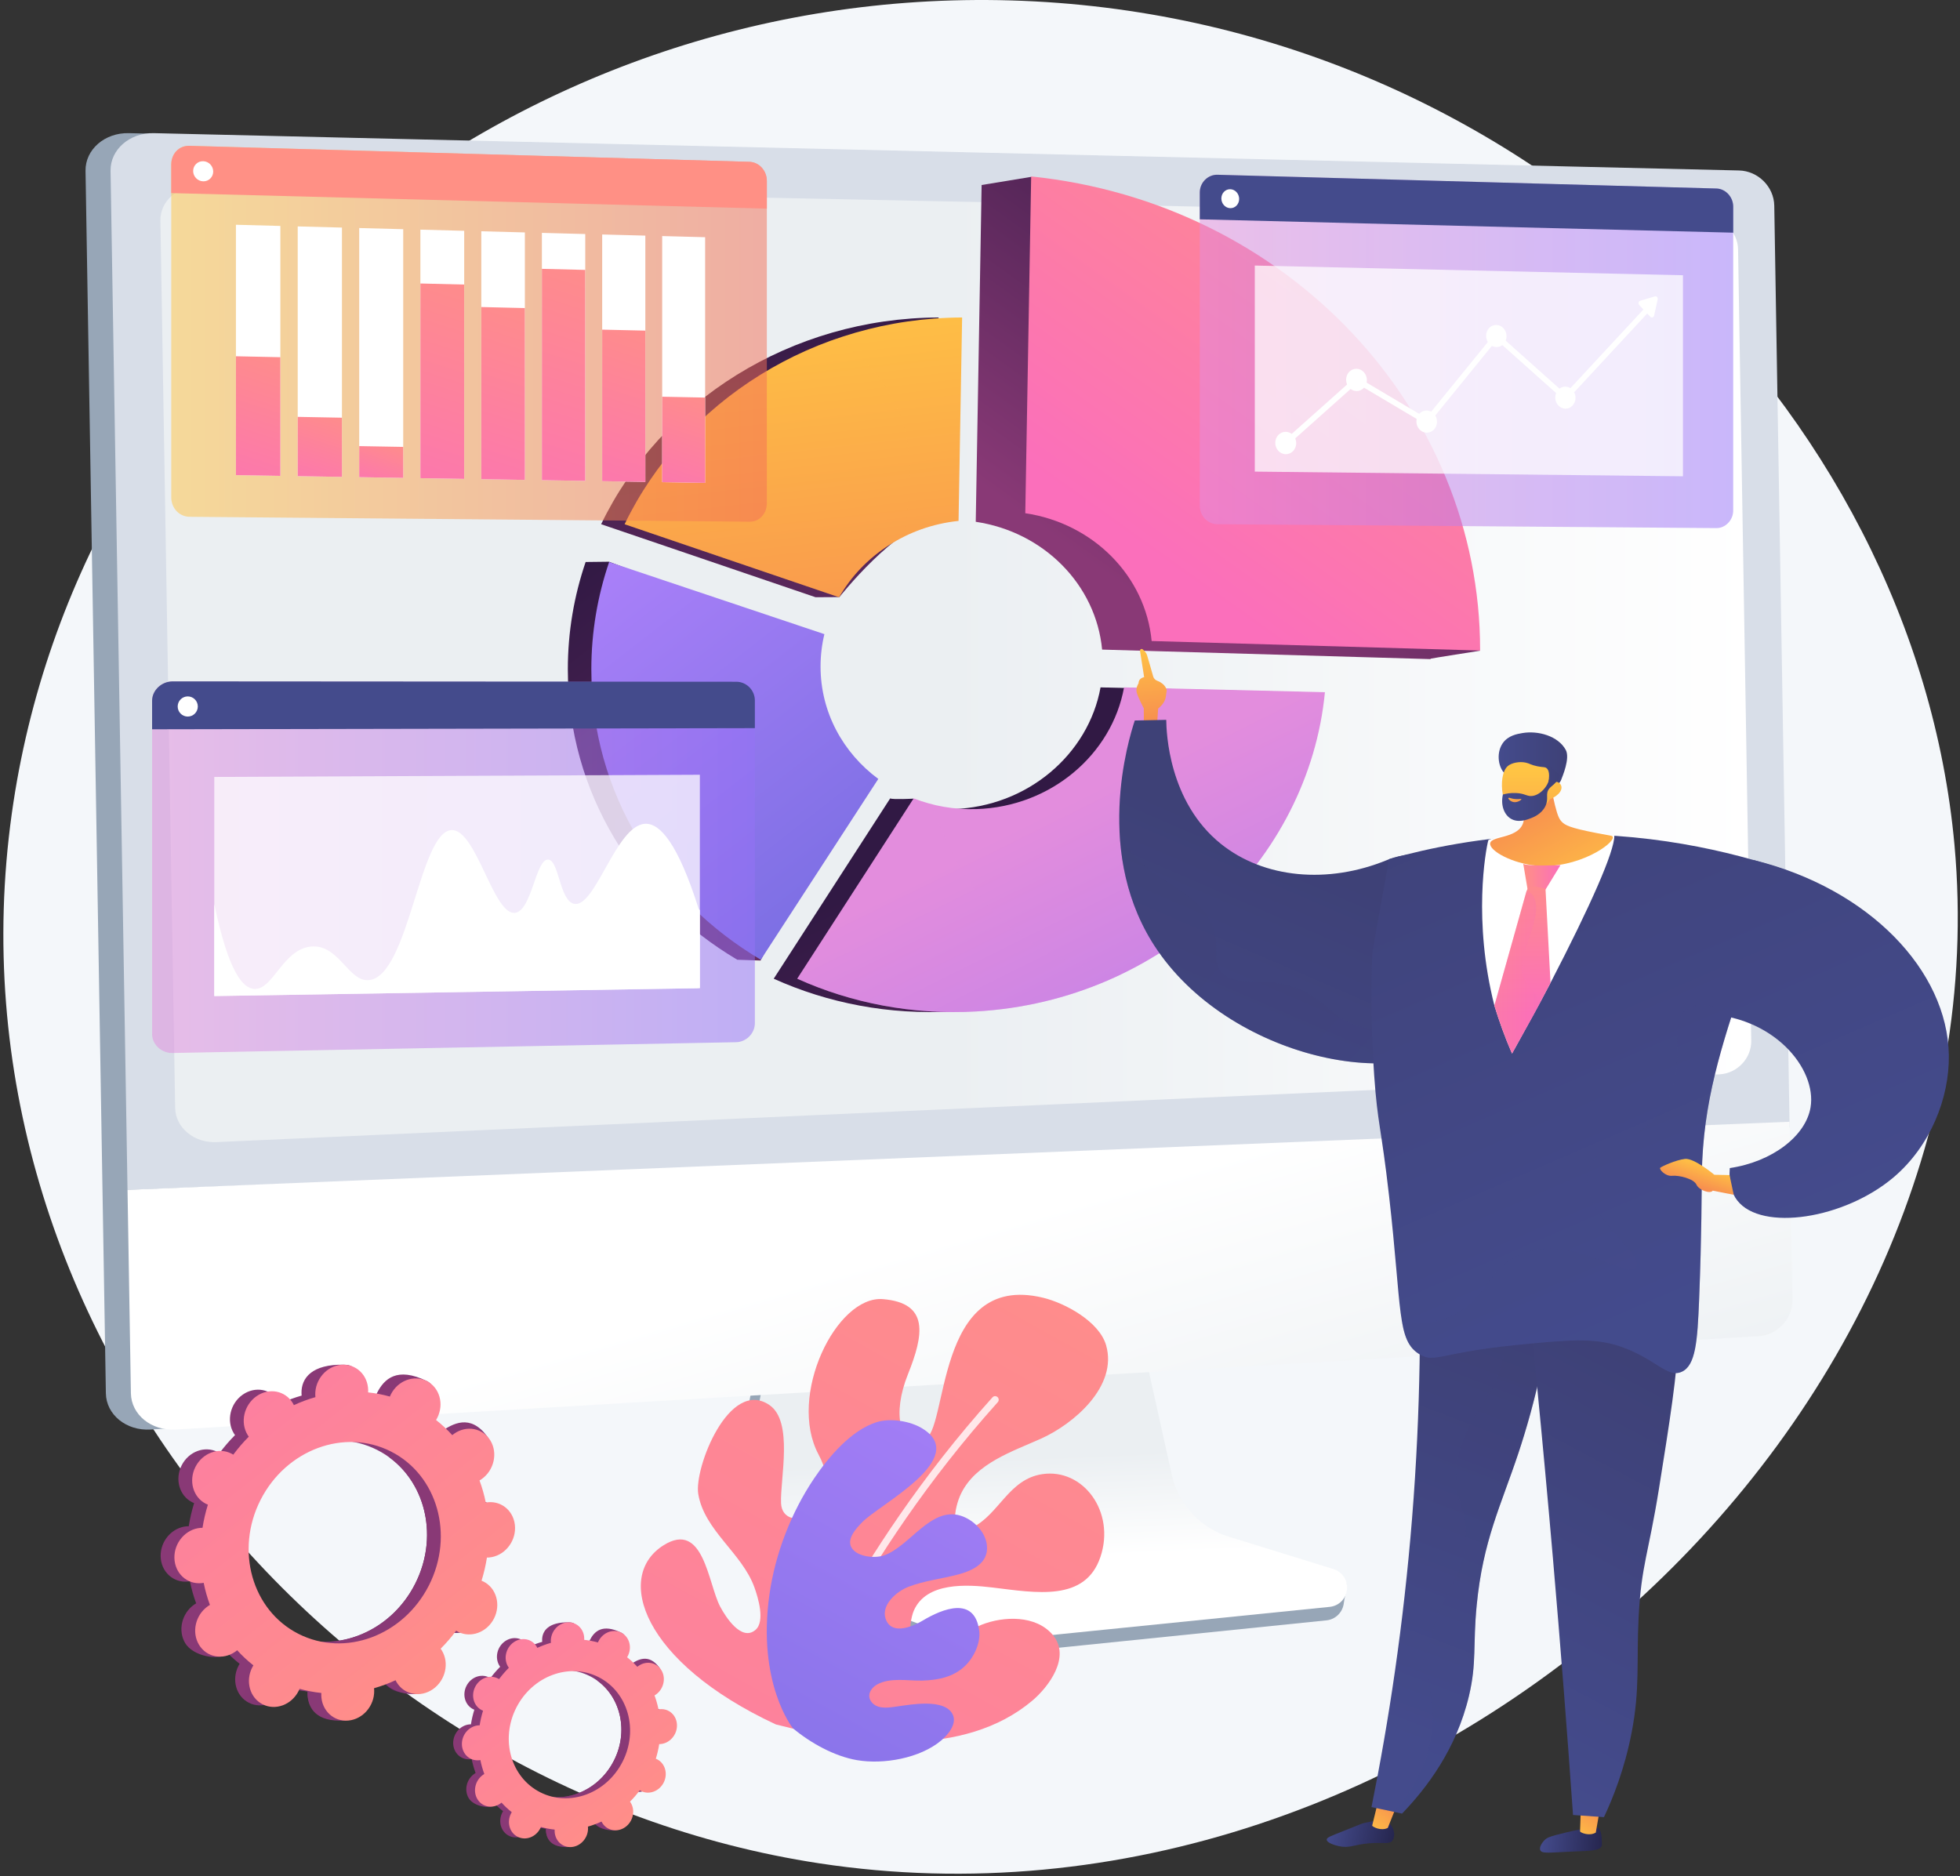 <svg width="351" height="336" viewBox="0 0 351 336" fill="none" xmlns="http://www.w3.org/2000/svg">
<rect x="0" y="0" width="351" height="336" fill="#333333" stroke="none"/>
<path d="M181.047 0.077C91.449 -2.532 13.838 61.581 2.112 145.707C-10.708 237.686 59.853 320.446 146.677 333.701C254.67 350.188 359.418 254.808 350.012 151.334C342.926 73.376 272.126 2.729 181.047 0.077Z" fill="#F4F7FA"/>
<path d="M316.006 201.956L313.258 36.833C313.202 33.447 310.364 30.61 306.941 30.53L23.067 23.846C18.747 23.744 15.254 26.786 15.317 30.606L18.354 213.093L18.96 249.538C19.023 253.358 22.616 256.274 26.93 256.02L310.416 239.307C313.833 239.105 316.575 236.171 316.519 232.785L316.006 201.956Z" fill="#97A6B7"/>
<path d="M219.444 277.454C214.304 275.844 210.41 271.569 209.244 266.254L201.191 229.552L137.58 232.871L130.385 271.366C129.377 276.757 133.859 282.074 138.949 283.969L165.752 293.945C170.737 295.8 176.073 296.483 181.357 295.943L237.554 290.192C239.197 290.024 240.495 288.709 240.659 287.046C240.823 285.384 241.944 283.502 240.367 283.008L219.444 277.454Z" fill="#97A6B7"/>
<path d="M220.038 275.204C214.903 273.615 211.015 269.394 209.851 264.147L201.813 227.908L139.753 231.175L132.558 269.187C131.55 274.511 134.538 279.782 139.623 281.652L166.397 291.498C171.377 293.329 176.708 294.003 181.987 293.468L238.128 287.778C239.769 287.612 241.066 286.313 241.23 284.672C241.394 283.03 240.38 281.501 238.804 281.013L220.038 275.204Z" fill="url(#paint0_linear_4386_44890)"/>
<path d="M320.486 201.956L317.739 36.833C317.682 33.447 314.844 30.611 311.422 30.53L27.547 23.846C23.227 23.745 19.734 26.786 19.798 30.606L22.834 213.093L320.486 201.956Z" fill="#D8DEE8"/>
<path d="M311.499 59.239L311.256 44.649C311.204 41.54 308.592 38.944 305.442 38.879L35.771 33.309C31.842 33.228 28.665 36.013 28.723 39.498L28.996 55.857L31.367 198.405C31.426 201.963 34.762 204.726 38.769 204.545L307.877 192.409C311.089 192.264 313.667 189.549 313.614 186.376L311.499 59.239Z" fill="url(#paint1_linear_4386_44890)"/>
<path d="M22.836 213.093L23.442 249.537C23.506 253.357 27.098 256.274 31.412 256.02L314.898 239.307C318.315 239.105 321.057 236.17 321.001 232.785L320.471 200.897L22.836 213.093Z" fill="url(#paint2_linear_4386_44890)"/>
<path d="M146.052 106.96L150.319 106.936C150.319 106.936 160.54 94.005 167.448 93.291L168.088 56.859C141.633 56.947 118.285 71.853 107.652 93.882L146.052 106.96Z" fill="url(#paint3_linear_4386_44890)"/>
<path d="M197.087 123.105C194.919 135.076 184.014 144.487 170.655 144.902C167.366 145.004 163.531 143.033 163.531 143.033C163.531 143.033 160.014 143.227 159.412 142.992L138.559 175.279C148.251 179.654 159.201 181.798 170.654 181.14C203.963 179.226 230.15 154.152 233.058 123.967L197.087 123.105Z" fill="url(#paint4_linear_4386_44890)"/>
<path d="M132.03 171.882L136.202 172.026L153.075 139.5C146.78 134.84 142.734 127.587 142.734 119.361C142.734 117.373 142.973 115.435 143.421 113.57L109.055 100.6L104.876 100.649C102.805 106.718 101.688 113.175 101.688 119.865C101.688 142.016 113.841 161.087 132.03 171.882Z" fill="url(#paint5_linear_4386_44890)"/>
<path d="M174.738 93.449C186.904 95.26 196.258 104.687 197.369 116.338L256.191 118.043C256.191 118.03 256.191 118.018 256.191 118.006C256.191 118.006 256.191 117.987 256.191 117.968C256.192 117.924 265.059 116.542 265.059 116.537C265.056 116.134 184.704 31.67 184.704 31.67L175.792 33.134C175.792 33.134 175.09 73.344 174.738 93.449Z" fill="url(#paint6_linear_4386_44890)"/>
<path d="M150.263 106.96C154.523 99.507 162.449 94.244 171.659 93.291L172.299 56.859C145.844 56.947 122.496 71.853 111.863 93.882L150.263 106.96Z" fill="url(#paint7_linear_4386_44890)"/>
<path d="M201.298 123.105C199.129 135.076 188.225 144.487 174.865 144.902C170.882 145.026 167.076 144.338 163.622 142.992L142.77 175.279C152.462 179.654 163.412 181.798 174.865 181.14C208.173 179.226 234.361 154.153 237.269 123.967L201.298 123.105Z" fill="url(#paint8_linear_4386_44890)"/>
<path d="M136.241 171.882L157.286 139.5C150.991 134.84 146.945 127.587 146.945 119.361C146.945 117.373 147.184 115.435 147.632 113.57L109.087 100.649C107.016 106.718 105.898 113.175 105.898 119.865C105.898 142.016 118.052 161.087 136.241 171.882Z" fill="url(#paint9_linear_4386_44890)"/>
<path d="M183.609 91.913C195.775 93.723 205.129 103.151 206.24 114.802L265.062 116.507C265.062 116.482 265.062 116.457 265.062 116.432C265.062 73.281 230.681 36.352 184.663 31.598L183.609 91.913Z" fill="url(#paint10_linear_4386_44890)"/>
<g opacity="0.3">
<path d="M166.819 144.021C165.724 143.74 164.655 143.396 163.618 142.992L142.766 175.279C152.458 179.654 163.408 181.798 174.861 181.14C184.116 180.608 192.818 178.286 200.627 174.566C192.745 173.373 185.708 170.384 180.089 165.402C173.687 159.727 169.536 151.834 166.819 144.021Z" fill="url(#paint11_linear_4386_44890)"/>
</g>
<g opacity="0.3">
<path d="M159.818 71.319C157.342 66.752 153.801 63.291 149.828 60.647C133.11 66.415 119.339 78.386 111.859 93.882L150.259 106.959C152.925 102.296 157.026 98.49 161.979 96.061C162.979 86.367 164.115 79.242 159.818 71.319Z" fill="url(#paint12_linear_4386_44890)"/>
</g>
<path d="M207.178 130.203L207.404 126.887C207.404 126.887 208.593 126.031 208.769 124.829C208.945 123.628 208.945 123.628 208.945 123.628C208.945 123.628 208.802 122.511 207.247 121.926C206.895 121.794 206.618 121.513 206.516 121.152C206.209 120.067 205.577 117.847 205.398 117.288C205.28 116.917 204.947 116.561 204.642 116.295C204.434 116.115 204.114 116.286 204.157 116.558L204.893 121.27C204.893 121.27 203.875 121.448 203.905 122.358C203.905 122.358 203.325 123.183 203.574 124.059C203.823 124.934 204.832 126.868 204.832 126.868L204.842 130.256L207.178 130.203Z" fill="url(#paint13_linear_4386_44890)"/>
<path d="M265.679 162.714C264.786 159.116 262.355 156.087 259.046 154.416C255.736 152.745 251.865 152.594 248.437 154.008C237.785 158.402 226.312 157.29 218.651 151.14C209.243 143.588 208.881 131.083 208.852 128.921C206.974 128.96 205.096 128.998 203.218 129.036C202.13 132.35 195.618 153.259 207.328 170.257C221.014 190.122 253.256 196.401 263.456 184.24C268.063 178.749 267.546 170.239 265.679 162.714Z" fill="url(#paint14_linear_4386_44890)"/>
<path d="M286.236 327.378C286.806 327.902 286.842 329.126 286.866 329.926C286.876 330.284 286.882 330.463 286.834 330.586C286.489 331.484 284.707 331.472 281.904 331.587C277.475 331.768 276.145 332.035 275.84 331.359C275.555 330.725 276.397 329.768 276.492 329.662C277.001 329.096 277.595 328.914 278.739 328.613C280.858 328.056 282.283 327.768 282.715 327.68C285.411 327.134 285.862 327.034 286.236 327.378Z" fill="url(#paint15_linear_4386_44890)"/>
<path d="M283.13 322.962L282.957 328.003C283.095 328.239 284.625 328.886 285.777 328.199L286.645 323.207L283.13 322.962Z" fill="url(#paint16_linear_4386_44890)"/>
<path d="M248.931 326.681C249.692 327.437 249.934 328.89 249.348 329.644C248.771 330.385 247.818 329.903 245.201 330.122C242.398 330.356 241.701 331.058 239.765 330.633C238.982 330.461 237.593 330.017 237.59 329.465C237.587 329.077 238.27 328.84 240.543 327.941C243.77 326.665 243.752 326.606 244.444 326.453C246.181 326.069 247.925 325.684 248.931 326.681Z" fill="url(#paint17_linear_4386_44890)"/>
<path d="M246.889 322.198L245.73 326.957C245.85 327.203 247.327 327.964 248.527 327.368L250.376 322.71L246.889 322.198Z" fill="url(#paint18_linear_4386_44890)"/>
<path d="M253.924 218.938C254.563 234.692 254.434 252.45 252.883 271.818C251.35 290.96 248.697 308.324 245.609 323.634C247.432 324.021 249.254 324.409 251.077 324.796C255.408 320.302 260.801 313.305 263.071 303.702C264.479 297.741 263.744 294.756 264.451 287.48C265.577 275.895 268.778 269.685 271.924 260.223C274.752 251.721 277.967 239.292 279.168 222.845C270.753 221.543 262.338 220.241 253.924 218.938Z" fill="url(#paint19_linear_4386_44890)"/>
<path opacity="0.3" d="M256.438 292.561C258.445 284.613 262.311 282.512 262.449 275.01C262.546 269.704 260.639 269.27 260.766 264.191C260.958 256.487 265.471 252.448 267.738 247.602C270.133 242.484 271.05 234.264 264.597 220.59C269.453 221.342 274.309 222.093 279.165 222.845C277.964 239.292 274.749 251.721 271.922 260.223C268.775 269.685 265.574 275.895 264.449 287.48C263.742 294.756 264.477 297.741 263.068 303.701C260.798 313.305 255.405 320.302 251.074 324.796C250.611 324.698 250.147 324.599 249.684 324.501C254.366 318.912 256.018 313.921 256.438 309.871C257.122 303.282 254.415 300.574 256.438 292.561Z" fill="url(#paint20_linear_4386_44890)"/>
<path d="M272.137 217.954C274.306 237.917 276.299 258.263 278.093 278.982C279.439 294.53 280.638 309.887 281.699 325.049C283.546 325.177 285.394 325.306 287.241 325.434C288.838 322.038 290.924 316.864 292.192 310.308C293.732 302.346 293.029 297.704 293.454 289.514C293.93 280.328 295.225 278.263 297.091 266.608C300.878 242.954 302.772 231.127 296.765 224.154C294.816 221.89 288.783 216.272 272.137 217.954Z" fill="url(#paint21_linear_4386_44890)"/>
<path opacity="0.3" d="M200.504 149.228C201.582 151.423 202.86 153.061 204.144 154.299C208.794 158.78 215.826 160.423 217.475 167.037C218.3 170.343 217.101 172.168 218.784 174.089C221.17 176.813 225.097 174.88 230.946 176.553C236.135 178.038 237.66 180.88 240.797 182.684C245.045 185.127 252.464 185.782 266.39 178.297C265.837 180.492 264.902 182.516 263.456 184.24C253.255 196.401 221.013 190.122 207.327 170.257C202.612 163.413 200.854 155.936 200.504 149.228Z" fill="url(#paint22_linear_4386_44890)"/>
<path d="M319.982 155.876C310.003 152.493 294.777 148.744 276.155 149.511C265.367 149.956 256.092 151.807 248.744 153.865C247.75 159.422 246.757 164.979 245.763 170.536C245.535 176.107 245.461 183.655 246.087 192.572C246.713 201.489 247.326 201.623 248.76 214.211C251.098 234.733 250.12 240.094 254.245 242.559C256.927 244.163 257.898 242.227 271.587 240.871C280.766 239.961 285.451 239.538 290.099 241.111C296.429 243.253 298.547 246.849 301.158 245.679C303.662 244.557 303.981 240.234 304.284 232.696C304.75 221.069 304.722 213.166 304.765 210.337C304.962 197.358 308.249 187.447 312.458 174.755C315.091 166.817 317.864 160.392 319.982 155.876Z" fill="url(#paint23_linear_4386_44890)"/>
<path d="M309.776 209.192C309.544 211.902 310.135 213.743 311.12 215.005C315.486 220.6 330.325 218.312 339.144 210.818C345.673 205.271 349.129 196.658 349.002 188.94C348.752 173.88 334.796 159.124 314.036 154.026C310.963 163.212 307.889 172.398 304.816 181.585C317.615 181.78 325.391 191.428 324.238 198.316C323.379 203.448 317.395 208.063 309.776 209.192Z" fill="url(#paint24_linear_4386_44890)"/>
<path opacity="0.3" d="M259.564 235.822C266.297 232.949 266.258 227.003 272.547 224.522C281.52 220.981 291.434 229.207 292.982 226.926C294.593 224.553 282.752 217.275 284.327 210.097C285.579 204.392 293.845 205.403 298.271 197.595C302.471 190.188 298.4 183.339 302.118 180.765C303.452 179.842 305.804 179.478 310.264 181.441C307.154 191.154 304.924 199.719 304.763 210.337C304.72 213.166 304.749 221.069 304.282 232.696C303.979 240.233 303.661 244.556 301.157 245.679C298.545 246.849 296.427 243.253 290.097 241.111C285.449 239.538 280.764 239.96 271.585 240.87C257.896 242.227 256.925 244.163 254.243 242.559C252.496 241.515 251.665 239.945 251.109 236.929C253.854 237.225 256.765 237.016 259.564 235.822Z" fill="url(#paint25_linear_4386_44890)"/>
<path d="M289.099 149.682C289.112 152.497 284.903 162.056 277.671 176.014C275.663 179.881 273.278 184.117 270.777 188.686C269.494 185.757 268.475 182.878 267.617 180.097V180.094C263.756 164.874 266.044 152.335 266.521 150.511C266.562 150.356 267.136 150.219 267.136 150.219C275.709 147.388 286.806 148.98 289.099 149.682Z" fill="white"/>
<path d="M277.387 136.653C277.533 139.916 278.035 142.484 278.474 144.237C278.977 146.246 279.289 146.755 279.675 147.161C280.255 147.772 281.111 148.265 285.847 149.175C288.424 149.67 288.75 149.635 288.82 149.884C289.16 151.101 282.448 155.668 275.228 155.039C270.81 154.655 266.686 152.366 266.861 151.039C267.037 149.703 271.455 150.179 272.633 147.717C273.453 146.004 272.308 143.696 271 141.804C272.049 139.558 276.338 138.899 277.387 136.653Z" fill="url(#paint26_linear_4386_44890)"/>
<path d="M269.316 138.377C268.207 137.057 268.015 134.661 269.127 133.08C270.084 131.719 271.689 131.447 272.649 131.284C275.434 130.811 279.031 131.791 280.399 134.304C281.209 135.793 279.802 139.053 279.586 139.637C279.341 140.297 278.846 140.546 278.403 141.059C277.79 141.77 276.83 142.901 275.267 144.789C275.109 144.265 274.878 143.618 274.528 142.922C274.394 142.654 273.855 141.609 273.078 140.759C271.523 139.056 270.367 139.628 269.316 138.377Z" fill="url(#paint27_linear_4386_44890)"/>
<path d="M277.554 143.149C277.554 143.149 275.874 146.269 272.194 146.227C268.899 146.188 268.025 138.851 270.039 137.176C270.711 136.618 272.1 136.326 273.256 136.585C273.939 136.738 274.182 137.005 275.303 137.233C276.337 137.443 276.619 137.314 276.941 137.557C277.343 137.861 277.668 138.64 277.139 140.827C277.732 140.159 278.471 139.876 279.017 140.098C279.104 140.134 279.338 140.276 279.477 140.501C279.981 141.318 279.27 142.433 277.554 143.149Z" fill="url(#paint28_linear_4386_44890)"/>
<path d="M277.067 137.108C276.915 137.235 277.431 137.8 277.511 138.634C277.668 140.253 276.13 142.289 274.462 142.544C273.477 142.694 273.173 142.112 271.526 142.026C270.506 141.973 269.668 142.147 269.143 142.292C268.724 144.099 269.303 145.848 270.537 146.608C271.865 147.426 273.472 146.801 274.145 146.539C274.594 146.364 276.035 145.807 276.73 144.421C277.453 142.977 276.625 142.174 277.49 141.178C277.927 140.675 278.523 140.435 279.064 139.478C279.211 139.218 279.306 138.99 279.364 138.837C278.469 137.984 277.287 136.925 277.067 137.108Z" fill="url(#paint29_linear_4386_44890)"/>
<path d="M270.371 142.888C270.371 142.888 271.099 143.221 272.321 143.086C272.38 143.08 272.447 143.094 272.456 143.124C272.491 143.239 271.732 143.802 270.997 143.637C270.475 143.52 270.049 143.055 270.112 142.927C270.138 142.873 270.255 142.874 270.371 142.888Z" fill="url(#paint30_linear_4386_44890)"/>
<path d="M272.785 154.688L273.566 159.3H276.783L279.451 154.943C279.451 154.943 273.315 155.175 272.785 154.688Z" fill="url(#paint31_linear_4386_44890)"/>
<path d="M277.671 176.014C277.064 177.184 276.435 178.388 275.78 179.624C274.277 182.474 272.522 185.499 270.777 188.686C269.494 185.756 268.475 182.878 267.617 180.097V180.094L273.37 159.596L273.527 159.269C273.533 159.24 273.573 159.215 273.586 159.19C273.996 158.287 276.771 159.19 276.771 159.19L277.671 176.014Z" fill="url(#paint32_linear_4386_44890)"/>
<path opacity="0.3" d="M275.78 179.624C274.277 182.474 272.522 185.499 270.777 188.686C269.494 185.756 268.475 182.878 267.617 180.097V180.094L273.37 159.596C273.933 159.72 275.239 160.314 275.074 163.107C274.864 166.71 271.031 173.065 273.201 175.607C274.056 176.608 275.021 178.092 275.78 179.624Z" fill="url(#paint33_linear_4386_44890)"/>
<path d="M309.726 210.445L307.011 210.393C307.011 210.393 303.392 207.364 301.744 207.553C300.097 207.742 297.632 208.885 297.332 209.125C297.031 209.365 298.234 210.708 299.436 210.578C300.638 210.447 303.32 211.096 303.8 212.155C304.28 213.214 306.362 213.853 306.715 213.232L310.478 213.979L309.726 210.445Z" fill="url(#paint34_linear_4386_44890)"/>
<path opacity="0.51" d="M134.171 28.981L33.924 26.114C32.019 26.059 30.668 27.565 30.668 29.477V89.061C30.668 90.973 32.062 92.537 33.968 92.554L134.246 93.432C136.038 93.447 137.329 91.961 137.329 90.11V32.424C137.329 30.573 135.963 29.032 134.171 28.981Z" fill="url(#paint35_linear_4386_44890)"/>
<path d="M134.171 28.981L33.924 26.114C32.019 26.059 30.668 27.565 30.668 29.477V34.581L137.329 37.365V32.424C137.329 30.573 135.963 29.032 134.171 28.981Z" fill="url(#paint36_linear_4386_44890)"/>
<path d="M38.182 30.721C38.182 31.716 37.378 32.501 36.387 32.474C35.395 32.448 34.59 31.619 34.59 30.623C34.59 29.627 35.395 28.842 36.387 28.87C37.378 28.897 38.182 29.726 38.182 30.721Z" fill="white"/>
<path d="M50.21 85.224L42.25 85.092V40.254L50.21 40.465V85.224Z" fill="white"/>
<path d="M50.21 85.224L42.25 85.092V63.804L50.21 63.973V85.224Z" fill="url(#paint37_linear_4386_44890)"/>
<path d="M61.237 85.405L53.316 85.275V40.547L61.237 40.757V85.405Z" fill="white"/>
<path d="M61.237 85.405L53.316 85.275V74.657L61.237 74.806V85.405Z" fill="url(#paint38_linear_4386_44890)"/>
<path d="M72.21 85.586L64.328 85.456V40.839L72.21 41.048V85.586Z" fill="white"/>
<path d="M72.21 85.586L64.328 85.456V79.895L72.21 80.035V85.586Z" fill="url(#paint39_linear_4386_44890)"/>
<path d="M83.128 85.766L75.285 85.637V41.129L83.128 41.337V85.766Z" fill="white"/>
<path d="M83.128 85.766L75.285 85.637V50.77L83.128 50.961V85.766Z" fill="url(#paint40_linear_4386_44890)"/>
<path d="M93.996 85.945L86.191 85.817V41.419L93.996 41.626V85.945Z" fill="white"/>
<path d="M93.996 85.945L86.191 85.816V54.988L93.996 55.171V85.945Z" fill="url(#paint41_linear_4386_44890)"/>
<path d="M104.809 86.123L97.043 85.995V41.706L104.809 41.912V86.123Z" fill="white"/>
<path d="M104.809 86.123L97.043 85.995V48.146L104.809 48.34V86.123Z" fill="url(#paint42_linear_4386_44890)"/>
<path d="M115.568 86.301L107.84 86.173V41.993L115.568 42.197V86.301Z" fill="white"/>
<path d="M115.568 86.301L107.84 86.173V59.036L115.568 59.211V86.301Z" fill="url(#paint43_linear_4386_44890)"/>
<path d="M126.277 86.477L118.586 86.35V42.277L126.277 42.481V86.477Z" fill="white"/>
<path d="M126.277 86.477L118.586 86.351V71.049L126.277 71.203V86.477Z" fill="url(#paint44_linear_4386_44890)"/>
<path opacity="0.51" d="M131.871 122.097L30.902 122.033C28.99 122.032 27.238 123.583 27.238 125.498V185.182C27.238 187.097 28.96 188.62 30.872 188.583L131.828 186.651C133.625 186.616 135.184 185.087 135.184 183.233V125.456C135.184 123.602 133.668 122.098 131.871 122.097Z" fill="url(#paint45_linear_4386_44890)"/>
<path d="M131.871 122.097L30.902 122.033C28.99 122.032 27.238 123.583 27.238 125.498V130.61L135.184 130.405V125.456C135.184 123.602 133.668 122.098 131.871 122.097Z" fill="url(#paint46_linear_4386_44890)"/>
<path d="M35.424 126.525C35.424 127.522 34.618 128.33 33.623 128.332C32.628 128.333 31.82 127.525 31.82 126.528C31.82 125.53 32.628 124.721 33.623 124.721C34.618 124.721 35.424 125.529 35.424 126.525Z" fill="white"/>
<path opacity="0.74" d="M125.331 138.752V176.976L38.375 178.386V139.144L125.331 138.752Z" fill="white"/>
<path d="M125.331 163.049V176.952L125.12 176.959L124.774 176.986L38.375 178.386V161.915C40.945 174.197 43.527 177.055 45.596 177.112C48.948 177.21 50.693 169.943 55.743 169.518C60.743 169.091 62.401 175.95 66.133 175.523C73.205 174.712 75.11 149.038 80.82 148.668C85.34 148.376 88.387 164.266 92.353 163.461C95.248 162.872 95.942 153.935 98.13 153.945C100.112 153.951 100.192 161.293 102.794 161.866C106.606 162.699 110.301 147.809 115.522 147.535C118.148 147.394 121.372 150.938 125.121 162.767C125.149 162.86 125.331 162.956 125.331 163.049Z" fill="white"/>
<path opacity="0.51" d="M307.399 33.764L218.027 31.297C216.336 31.25 214.859 32.672 214.859 34.473V90.595C214.859 92.395 216.288 93.866 217.978 93.879L307.371 94.578C308.966 94.59 310.383 93.185 310.383 91.438V37.006C310.383 35.26 308.994 33.809 307.399 33.764Z" fill="url(#paint47_linear_4386_44890)"/>
<path d="M307.399 33.764L218.027 31.297C216.336 31.25 214.859 32.672 214.859 34.473V39.28L310.383 41.669V37.006C310.383 35.26 308.994 33.809 307.399 33.764Z" fill="url(#paint48_linear_4386_44890)"/>
<path d="M221.91 35.626C221.91 36.563 221.197 37.305 220.317 37.282C219.437 37.259 218.723 36.48 218.723 35.542C218.723 34.604 219.437 33.863 220.317 33.887C221.197 33.91 221.91 34.689 221.91 35.626Z" fill="white"/>
<g opacity="0.74">
<path d="M301.387 49.294V85.3L224.711 84.463V47.558L301.387 49.294Z" fill="white"/>
</g>
<path d="M232.127 79.363C232.127 80.47 231.288 81.357 230.252 81.344C229.216 81.332 228.375 80.424 228.375 79.316C228.375 78.209 229.216 77.322 230.252 77.335C231.288 77.349 232.127 78.257 232.127 79.363Z" fill="white"/>
<path d="M244.784 68.07C244.784 69.172 243.952 70.052 242.924 70.036C241.896 70.02 241.062 69.113 241.062 68.01C241.062 66.906 241.896 66.026 242.924 66.043C243.952 66.06 244.784 66.968 244.784 68.07Z" fill="white"/>
<path d="M257.34 75.53C257.34 76.628 256.515 77.507 255.495 77.493C254.476 77.48 253.648 76.578 253.648 75.479C253.648 74.38 254.476 73.502 255.495 73.516C256.515 73.531 257.34 74.433 257.34 75.53Z" fill="white"/>
<path d="M269.795 60.212C269.795 61.305 268.976 62.176 267.965 62.158C266.953 62.139 266.133 61.237 266.133 60.143C266.133 59.048 266.953 58.177 267.965 58.197C268.976 58.216 269.795 59.118 269.795 60.212Z" fill="white"/>
<path d="M282.149 71.244C282.149 72.333 281.336 73.204 280.333 73.189C279.33 73.175 278.516 72.279 278.516 71.189C278.516 70.099 279.33 69.228 280.333 69.244C281.336 69.26 282.149 70.156 282.149 71.244Z" fill="white"/>
<path d="M296.221 56.523L296.865 53.627C296.899 53.472 296.855 53.307 296.749 53.195C296.643 53.082 296.49 53.039 296.35 53.081L293.717 53.871C293.576 53.913 293.468 54.035 293.433 54.19C293.399 54.346 293.443 54.51 293.55 54.623L295.538 56.729C295.644 56.841 295.797 56.884 295.937 56.842C296.078 56.8 296.186 56.678 296.221 56.523Z" fill="white"/>
<path d="M230.569 79.743L229.938 78.937L242.864 67.412L255.384 74.85L267.906 59.46L280.3 70.524L295.841 53.769L296.507 54.504L280.371 71.909L268.024 60.894L255.607 76.16L242.986 68.667L230.569 79.743Z" fill="white"/>
<path d="M138.946 308.835C153.381 312.552 172.64 314.866 184.85 304.587C187.755 302.142 191.835 296.768 188.545 292.817C185.537 289.206 179.697 289.421 175.765 290.988C172.874 292.14 169.465 295.927 166.548 296.391C162.279 297.069 162.66 290.72 163.657 288.435C165.884 283.326 173.094 283.749 177.772 284.314C185.538 285.252 194.35 286.916 197.069 278.829C199.787 270.741 193.967 262.916 186.651 264.008C180.623 264.909 178.882 271.271 174.083 273.59C169.819 275.65 170.889 269.971 172.118 267.468C174.787 262.031 181.338 259.943 186.467 257.633C192.266 255.022 200.211 248.282 198.081 240.918C196.855 236.68 190.765 233.371 186.769 232.408C167.209 227.696 169.918 256.525 165.49 257.853C161.061 259.181 159.746 253.236 162.591 246.132C165.437 239.028 166.442 233.352 158.116 232.665C149.791 231.979 140.968 249.981 146.589 260.496C152.21 271.012 140.102 275.203 139.869 269.182C139.702 264.835 142.118 254.59 137.797 251.636C130.597 246.717 124.27 262.905 125.046 267.569C126.132 274.109 132.887 278.131 135.1 284.282C135.743 286.069 137.079 290.392 135.283 291.912C132.778 294.032 129.935 289.559 128.966 287.727C126.788 283.607 126.027 272.257 118.855 276.73C110 282.253 114.97 297.665 138.946 308.835Z" fill="url(#paint49_linear_4386_44890)"/>
<g opacity="0.8">
<path d="M141.524 308.121C141.202 307.992 141.017 307.687 141.14 307.361C141.247 307.079 152.088 278.81 177.743 250.242C177.979 249.979 178.377 249.973 178.639 250.208C178.902 250.444 178.921 250.855 178.685 251.118C153.188 279.51 142.443 307.528 142.337 307.809C142.212 308.139 141.863 308.256 141.536 308.125C141.532 308.124 141.528 308.122 141.524 308.121Z" fill="white"/>
</g>
<path d="M170.571 306.963C169.102 304.181 163.19 305.255 160.778 305.598C159.379 305.797 157.421 306.178 156.283 305.049C155.089 303.864 155.793 302.394 157.09 301.671C159.412 300.377 162.611 301.044 165.155 300.977C167.889 300.905 170.576 300.395 172.667 298.499C174.333 296.988 175.651 294.296 175.356 292.035C174.541 285.777 168.787 288.11 165.242 290.233C163.522 291.264 159.976 292.806 158.756 290.294C157.459 287.623 160.531 285.009 162.696 284.179C165.525 283.096 168.557 282.768 171.47 282.007C174.097 281.321 177.037 280.009 176.745 276.817C176.519 274.352 174.344 272.169 172.032 271.447C166.685 269.778 162.853 277.028 158.276 278.572C156.658 279.118 153.586 278.839 152.549 277.256C151.493 275.641 153.385 273.669 154.426 272.596C157.508 269.414 173.822 261.135 165.162 255.821C162.983 254.483 159.463 253.932 157.03 254.686C152.44 256.108 148.379 260.933 145.781 264.788C141.694 270.851 138.833 278.255 137.802 285.497C135.525 301.501 141.99 309.514 141.99 309.514C145.121 312.139 149.396 314.524 153.449 315.225C158.213 316.049 164.765 314.894 168.557 311.704C169.783 310.672 171.482 308.687 170.571 306.963Z" fill="url(#paint50_linear_4386_44890)"/>
<path d="M79.569 291.964C81.862 293.128 84.743 292.059 86.004 289.576C87.264 287.093 86.427 284.136 84.134 282.972C84.016 282.911 83.894 282.861 83.772 282.812C84.199 281.438 84.52 280.053 84.735 278.668C84.867 278.668 84.999 278.666 85.133 278.654C87.749 278.42 89.826 276.016 89.771 273.283C89.716 270.551 87.55 268.524 84.934 268.758C84.797 268.77 84.663 268.791 84.529 268.815C84.256 267.461 83.882 266.138 83.409 264.858C83.529 264.787 83.649 264.715 83.766 264.633C86.005 263.064 86.721 259.969 85.365 257.719C84.009 255.469 81.096 254.917 78.857 256.485C78.742 256.565 78.635 256.652 78.528 256.74C77.644 255.763 76.674 254.857 75.625 254.03C75.698 253.909 75.771 253.787 75.836 253.658C77.097 251.175 78.744 248.463 76.433 247.334C71.086 244.724 68.792 246.959 67.531 249.442C67.466 249.57 67.41 249.701 67.356 249.832C66.069 249.473 64.766 249.224 63.455 249.087C63.463 248.949 63.469 248.811 63.467 248.671C63.412 245.938 64.223 244.459 61.596 244.408C55.869 244.297 53.937 246.783 53.992 249.515C53.995 249.658 54.007 249.798 54.021 249.937C52.708 250.311 51.419 250.789 50.165 251.368C50.105 251.246 50.043 251.124 49.972 251.007C48.617 248.757 45.703 248.204 43.465 249.773C41.226 251.341 40.51 254.436 41.866 256.686C41.935 256.802 42.011 256.909 42.089 257.016C41.097 258.007 40.169 259.083 39.311 260.238C39.2 260.169 39.088 260.101 38.969 260.04C36.676 258.876 33.794 259.945 32.534 262.428C31.273 264.911 32.11 267.868 34.403 269.033C34.522 269.093 34.643 269.144 34.765 269.192C34.339 270.566 34.018 271.951 33.802 273.336C33.671 273.337 33.539 273.339 33.405 273.351C30.788 273.584 28.712 275.988 28.767 278.721C28.822 281.454 30.987 283.48 33.603 283.247C33.74 283.235 33.874 283.213 34.008 283.189C34.281 284.544 34.656 285.866 35.128 287.147C35.008 287.217 34.888 287.29 34.771 287.372C32.533 288.94 31.817 292.036 33.173 294.286C34.528 296.536 39.016 297.581 41.255 296.013C41.37 295.932 39.903 295.353 40.01 295.265C40.894 296.242 41.864 297.148 42.913 297.974C42.839 298.095 42.767 298.218 42.702 298.346C41.441 300.83 42.278 303.787 44.571 304.951C46.864 306.115 49.745 305.046 51.006 302.563C51.072 302.434 51.128 302.304 51.182 302.173C52.468 302.532 53.772 302.78 55.083 302.917C55.075 303.056 55.068 303.194 55.071 303.334C55.126 306.066 57.291 308.093 59.908 307.859C62.524 307.626 64.601 305.222 64.546 302.489C64.543 302.346 64.531 302.207 64.517 302.068C65.829 301.694 67.118 301.216 68.373 300.637C68.433 300.759 68.494 300.88 68.565 300.998C69.921 303.248 72.835 303.8 75.073 302.232C77.312 300.664 78.027 297.568 76.672 295.318C76.602 295.203 76.526 295.095 76.449 294.989C77.44 293.998 78.369 292.921 79.226 291.766C79.337 291.836 79.45 291.904 79.569 291.964ZM50.981 292.327C42.654 288.099 39.615 277.363 44.193 268.348C48.77 259.332 59.231 255.45 67.557 259.678C75.884 263.905 78.923 274.641 74.345 283.657C69.768 292.673 59.307 296.554 50.981 292.327Z" fill="url(#paint51_linear_4386_44890)"/>
<path d="M85.133 278.654C87.749 278.42 89.826 276.016 89.771 273.284C89.716 270.551 87.551 268.525 84.934 268.758C84.797 268.77 84.663 268.792 84.529 268.815C84.256 267.461 83.882 266.138 83.409 264.858C83.53 264.788 83.65 264.715 83.766 264.633C86.005 263.065 88.774 259.275 87.195 257.176C84.198 253.192 81.096 254.917 78.857 256.485C78.742 256.565 78.635 256.652 78.528 256.74C77.644 255.763 76.674 254.857 75.625 254.03C75.699 253.91 75.771 253.787 75.836 253.658C76.523 252.307 76.583 250.817 76.13 249.55C73.968 253.356 71.835 257.177 69.74 261.019C76.383 265.887 78.497 275.479 74.345 283.657C70.827 290.587 63.833 294.478 57.004 293.991C56.699 294.781 56.4 295.575 56.074 296.357C55.188 298.481 54.183 300.56 53.176 302.637C53.809 302.757 54.445 302.851 55.083 302.917C55.075 303.056 55.068 303.194 55.071 303.334C55.126 306.067 56.785 308.388 61.527 308.137C64.15 307.998 64.601 305.222 64.546 302.489C64.543 302.347 64.531 302.207 64.517 302.068C65.829 301.694 67.118 301.216 68.373 300.637C68.433 300.759 68.494 300.88 68.565 300.998C69.921 303.248 74.624 304.204 76.862 302.635C79.101 301.067 78.027 297.569 76.672 295.318C76.602 295.203 76.526 295.095 76.449 294.989C77.44 293.998 78.369 292.921 79.226 291.767C79.337 291.836 79.45 291.904 79.569 291.964C81.862 293.129 84.743 292.06 86.004 289.577C87.265 287.093 86.428 284.136 84.134 282.972C84.016 282.912 83.894 282.861 83.773 282.812C84.199 281.439 84.52 280.054 84.736 278.668C84.867 278.668 84.999 278.666 85.133 278.654Z" fill="url(#paint52_linear_4386_44890)"/>
<path d="M82.033 292.245C84.327 293.409 87.208 292.34 88.469 289.857C89.729 287.373 88.892 284.417 86.599 283.252C86.48 283.192 86.359 283.141 86.237 283.093C86.663 281.719 86.984 280.334 87.2 278.949C87.332 278.948 87.463 278.946 87.597 278.934C90.214 278.701 92.29 276.297 92.236 273.564C92.181 270.831 90.015 268.805 87.399 269.038C87.262 269.05 87.128 269.072 86.994 269.096C86.721 267.742 86.347 266.419 85.874 265.138C85.995 265.068 86.114 264.995 86.231 264.913C88.47 263.345 89.186 260.25 87.83 258C86.474 255.75 83.561 255.197 81.322 256.766C81.207 256.846 81.099 256.933 80.993 257.021C80.109 256.043 79.139 255.138 78.09 254.311C78.163 254.19 78.236 254.067 78.301 253.939C79.562 251.456 78.725 248.499 76.431 247.335C74.138 246.17 71.257 247.239 69.996 249.723C69.931 249.851 69.875 249.982 69.82 250.113C68.534 249.753 67.231 249.505 65.92 249.368C65.928 249.23 65.934 249.092 65.932 248.952C65.877 246.219 63.711 244.193 61.095 244.426C58.478 244.659 56.402 247.063 56.456 249.796C56.459 249.939 56.471 250.078 56.486 250.217C55.173 250.591 53.884 251.07 52.629 251.648C52.57 251.526 52.508 251.405 52.437 251.287C51.081 249.037 48.168 248.485 45.929 250.053C43.691 251.622 42.975 254.717 44.331 256.967C44.4 257.082 44.476 257.19 44.554 257.296C43.562 258.288 42.634 259.364 41.776 260.519C41.665 260.449 41.553 260.381 41.434 260.321C39.141 259.157 36.26 260.226 34.999 262.709C33.738 265.192 34.575 268.149 36.868 269.314C36.987 269.374 37.108 269.425 37.23 269.473C36.804 270.847 36.483 272.232 36.267 273.617C36.136 273.618 36.004 273.62 35.87 273.632C33.253 273.865 31.177 276.269 31.232 279.002C31.286 281.735 33.452 283.761 36.068 283.528C36.205 283.516 36.339 283.494 36.473 283.47C36.746 284.824 37.121 286.147 37.593 287.428C37.473 287.498 37.353 287.571 37.236 287.653C34.997 289.221 34.282 292.316 35.637 294.566C36.993 296.816 39.907 297.369 42.145 295.801C42.26 295.72 42.368 295.633 42.474 295.545C43.359 296.523 44.328 297.429 45.378 298.255C45.304 298.376 45.232 298.499 45.166 298.627C43.906 301.11 44.742 304.067 47.036 305.232C49.329 306.396 52.21 305.327 53.471 302.844C53.536 302.715 53.593 302.585 53.647 302.454C54.933 302.813 56.237 303.061 57.547 303.198C57.539 303.336 57.533 303.475 57.536 303.615C57.59 306.347 59.756 308.373 62.372 308.14C64.989 307.907 67.065 305.503 67.01 302.77C67.008 302.627 66.996 302.488 66.981 302.349C68.294 301.975 69.583 301.497 70.838 300.918C70.897 301.04 70.959 301.161 71.03 301.279C72.386 303.529 75.299 304.081 77.538 302.513C79.776 300.944 80.492 297.849 79.136 295.599C79.067 295.484 78.991 295.376 78.913 295.27C79.905 294.279 80.833 293.202 81.691 292.047C81.802 292.116 81.915 292.184 82.033 292.245ZM53.445 292.607C45.119 288.38 42.08 277.644 46.657 268.628C51.235 259.612 61.695 255.731 70.022 259.958C78.348 264.186 81.387 274.921 76.81 283.937C72.232 292.953 61.772 296.835 53.445 292.607Z" fill="url(#paint53_linear_4386_44890)"/>
<path d="M113.233 320.574C114.681 321.309 116.5 320.634 117.296 319.067C118.092 317.499 117.563 315.632 116.115 314.897C116.04 314.859 115.964 314.827 115.887 314.796C116.156 313.928 116.359 313.054 116.495 312.179C116.578 312.179 116.661 312.178 116.746 312.17C118.398 312.023 119.709 310.505 119.674 308.779C119.64 307.054 118.272 305.775 116.62 305.922C116.534 305.93 116.449 305.943 116.365 305.958C116.192 305.103 115.956 304.268 115.658 303.46C115.734 303.415 115.809 303.369 115.883 303.318C117.296 302.327 117.748 300.373 116.892 298.952C116.036 297.532 114.197 297.183 112.783 298.173C112.711 298.224 112.643 298.279 112.576 298.334C112.017 297.717 111.405 297.145 110.743 296.623C110.789 296.547 110.835 296.47 110.876 296.388C111.672 294.821 112.712 293.108 111.253 292.396C107.877 290.748 106.429 292.158 105.632 293.726C105.591 293.807 105.556 293.89 105.522 293.973C104.709 293.746 103.886 293.589 103.059 293.502C103.064 293.415 103.068 293.328 103.066 293.239C103.031 291.514 103.543 290.58 101.885 290.548C98.269 290.478 97.049 292.047 97.084 293.773C97.086 293.863 97.093 293.951 97.102 294.039C96.273 294.275 95.46 294.577 94.667 294.942C94.63 294.865 94.591 294.789 94.546 294.714C93.69 293.294 91.85 292.945 90.437 293.935C89.023 294.925 88.572 296.88 89.428 298.3C89.472 298.373 89.52 298.441 89.568 298.508C88.942 299.134 88.356 299.814 87.815 300.543C87.745 300.499 87.674 300.456 87.599 300.418C86.15 299.683 84.331 300.358 83.535 301.926C82.739 303.494 83.268 305.361 84.716 306.096C84.791 306.134 84.867 306.166 84.944 306.197C84.675 307.064 84.472 307.938 84.336 308.813C84.253 308.813 84.17 308.815 84.086 308.822C82.433 308.969 81.122 310.487 81.157 312.213C81.192 313.938 82.559 315.218 84.211 315.07C84.297 315.063 84.382 315.049 84.466 315.034C84.639 315.889 84.875 316.724 85.173 317.533C85.097 317.577 85.022 317.623 84.948 317.675C83.535 318.665 83.083 320.619 83.939 322.04C84.795 323.461 87.629 324.121 89.042 323.131C89.114 323.08 88.188 322.714 88.256 322.658C88.814 323.275 89.426 323.847 90.089 324.369C90.042 324.446 89.996 324.523 89.955 324.604C89.159 326.172 89.688 328.039 91.136 328.774C92.584 329.509 94.403 328.834 95.199 327.266C95.24 327.185 95.275 327.103 95.31 327.02C96.122 327.247 96.945 327.404 97.773 327.49C97.767 327.577 97.763 327.665 97.765 327.753C97.8 329.478 99.167 330.758 100.819 330.611C102.471 330.463 103.782 328.945 103.748 327.22C103.746 327.13 103.738 327.041 103.729 326.954C104.558 326.718 105.372 326.416 106.164 326.05C106.202 326.127 106.241 326.204 106.285 326.278C107.141 327.699 108.981 328.048 110.394 327.057C111.808 326.067 112.26 324.113 111.404 322.692C111.36 322.619 111.312 322.551 111.263 322.484C111.889 321.858 112.475 321.179 113.017 320.45C113.087 320.493 113.158 320.536 113.233 320.574ZM95.183 320.803C89.925 318.134 88.006 311.356 90.897 305.663C93.787 299.971 100.392 297.52 105.649 300.189C110.906 302.858 112.825 309.637 109.935 315.329C107.044 321.022 100.44 323.473 95.183 320.803Z" fill="url(#paint54_linear_4386_44890)"/>
<path d="M116.748 312.17C118.4 312.023 119.711 310.505 119.676 308.779C119.642 307.054 118.274 305.775 116.622 305.922C116.536 305.93 116.451 305.943 116.367 305.958C116.194 305.103 115.958 304.268 115.659 303.46C115.735 303.415 115.811 303.369 115.885 303.317C117.298 302.327 119.047 299.935 118.05 298.609C116.157 296.094 114.199 297.183 112.785 298.173C112.713 298.224 112.645 298.278 112.577 298.334C112.019 297.717 111.407 297.145 110.744 296.623C110.791 296.547 110.837 296.469 110.878 296.388C111.311 295.535 111.349 294.594 111.063 293.794C109.698 296.197 108.351 298.61 107.029 301.036C111.223 304.109 112.558 310.166 109.936 315.329C107.715 319.705 103.299 322.161 98.987 321.854C98.795 322.352 98.606 322.854 98.4 323.348C97.841 324.689 97.206 326.002 96.57 327.313C96.97 327.388 97.372 327.448 97.775 327.49C97.769 327.577 97.765 327.664 97.767 327.753C97.802 329.478 98.849 330.944 101.843 330.785C103.499 330.697 103.784 328.945 103.749 327.22C103.748 327.129 103.74 327.041 103.731 326.954C104.56 326.717 105.374 326.416 106.166 326.05C106.203 326.127 106.242 326.204 106.287 326.278C107.143 327.699 110.112 328.302 111.526 327.312C112.939 326.322 112.261 324.113 111.405 322.692C111.362 322.619 111.313 322.551 111.265 322.484C111.891 321.858 112.477 321.178 113.018 320.449C113.088 320.493 113.159 320.536 113.235 320.574C114.683 321.309 116.502 320.634 117.298 319.067C118.094 317.499 117.565 315.632 116.117 314.897C116.042 314.859 115.966 314.826 115.889 314.796C116.158 313.928 116.361 313.054 116.497 312.179C116.58 312.179 116.663 312.177 116.748 312.17Z" fill="url(#paint55_linear_4386_44890)"/>
<path d="M114.791 320.752C116.239 321.487 118.058 320.812 118.854 319.244C119.65 317.676 119.122 315.809 117.674 315.074C117.599 315.036 117.522 315.004 117.446 314.973C117.715 314.106 117.917 313.231 118.053 312.357C118.136 312.356 118.22 312.355 118.304 312.347C119.956 312.2 121.267 310.682 121.233 308.957C121.198 307.231 119.831 305.952 118.179 306.099C118.093 306.107 118.008 306.121 117.924 306.136C117.751 305.281 117.515 304.445 117.216 303.637C117.292 303.592 117.368 303.547 117.442 303.495C118.855 302.505 119.307 300.55 118.451 299.13C117.595 297.709 115.755 297.36 114.342 298.35C114.27 298.401 114.201 298.456 114.134 298.512C113.576 297.894 112.964 297.323 112.301 296.801C112.348 296.724 112.393 296.647 112.435 296.566C113.231 294.998 112.702 293.131 111.254 292.396C109.806 291.661 107.987 292.336 107.191 293.904C107.15 293.985 107.114 294.067 107.08 294.15C106.268 293.923 105.445 293.766 104.617 293.68C104.622 293.592 104.626 293.505 104.625 293.417C104.59 291.691 103.223 290.412 101.571 290.559C99.919 290.707 98.608 292.225 98.642 293.95C98.644 294.04 98.652 294.128 98.661 294.216C97.832 294.452 97.018 294.754 96.226 295.119C96.188 295.042 96.149 294.966 96.105 294.892C95.249 293.471 93.409 293.122 91.996 294.112C90.582 295.103 90.13 297.057 90.986 298.478C91.03 298.55 91.078 298.618 91.127 298.686C90.501 299.311 89.915 299.991 89.373 300.72C89.303 300.676 89.232 300.633 89.157 300.595C87.709 299.86 85.89 300.535 85.094 302.103C84.298 303.671 84.826 305.538 86.275 306.273C86.35 306.311 86.426 306.343 86.503 306.374C86.234 307.241 86.031 308.116 85.895 308.99C85.812 308.991 85.729 308.992 85.644 309C83.992 309.147 82.681 310.665 82.716 312.39C82.75 314.116 84.117 315.395 85.769 315.248C85.856 315.24 85.941 315.226 86.025 315.211C86.197 316.066 86.434 316.902 86.732 317.71C86.656 317.755 86.581 317.801 86.507 317.852C85.093 318.842 84.641 320.797 85.497 322.217C86.353 323.638 88.193 323.987 89.606 322.997C89.679 322.946 89.747 322.891 89.814 322.836C90.373 323.453 90.985 324.025 91.647 324.546C91.601 324.623 91.555 324.7 91.514 324.781C90.718 326.349 91.246 328.216 92.694 328.951C94.142 329.687 95.961 329.012 96.757 327.444C96.799 327.363 96.834 327.28 96.868 327.197C97.68 327.424 98.504 327.581 99.331 327.668C99.326 327.755 99.322 327.842 99.324 327.93C99.358 329.656 100.726 330.935 102.377 330.788C104.029 330.641 105.341 329.123 105.306 327.397C105.304 327.307 105.297 327.219 105.288 327.131C106.116 326.895 106.93 326.593 107.722 326.228C107.76 326.305 107.799 326.381 107.844 326.455C108.7 327.876 110.539 328.225 111.953 327.235C113.366 326.245 113.818 324.29 112.962 322.87C112.918 322.797 112.87 322.729 112.821 322.662C113.447 322.036 114.033 321.356 114.575 320.627C114.645 320.67 114.716 320.713 114.791 320.752ZM96.741 320.98C91.484 318.311 89.565 311.533 92.455 305.84C95.345 300.148 101.95 297.697 107.207 300.366C112.465 303.035 114.383 309.814 111.493 315.506C108.603 321.199 101.998 323.65 96.741 320.98Z" fill="url(#paint56_linear_4386_44890)"/>
<defs>
<linearGradient id="paint0_linear_4386_44890" x1="185.292" y1="242.919" x2="186.862" y2="279.185" gradientUnits="userSpaceOnUse">
<stop offset="0.494" stop-color="#EBEFF2"/>
<stop offset="1" stop-color="white"/>
</linearGradient>
<linearGradient id="paint1_linear_4386_44890" x1="28.723" y1="118.93" x2="313.615" y2="118.93" gradientUnits="userSpaceOnUse">
<stop offset="0.494" stop-color="#EBEFF2"/>
<stop offset="1" stop-color="white"/>
</linearGradient>
<linearGradient id="paint2_linear_4386_44890" x1="210.324" y1="356.894" x2="170.602" y2="220.967" gradientUnits="userSpaceOnUse">
<stop offset="0.494" stop-color="#EBEFF2"/>
<stop offset="1" stop-color="white"/>
</linearGradient>
<linearGradient id="paint3_linear_4386_44890" x1="135.192" y1="51.157" x2="148.32" y2="169.833" gradientUnits="userSpaceOnUse">
<stop stop-color="#311944"/>
<stop offset="1" stop-color="#893976"/>
</linearGradient>
<linearGradient id="paint4_linear_4386_44890" x1="183.428" y1="144.814" x2="234.646" y2="248.264" gradientUnits="userSpaceOnUse">
<stop stop-color="#311944"/>
<stop offset="1" stop-color="#893976"/>
</linearGradient>
<linearGradient id="paint5_linear_4386_44890" x1="102.769" y1="101.412" x2="177.852" y2="197.947" gradientUnits="userSpaceOnUse">
<stop stop-color="#311944"/>
<stop offset="1" stop-color="#893976"/>
</linearGradient>
<linearGradient id="paint6_linear_4386_44890" x1="249.563" y1="34.203" x2="199.556" y2="103.938" gradientUnits="userSpaceOnUse">
<stop stop-color="#311944"/>
<stop offset="1" stop-color="#893976"/>
</linearGradient>
<linearGradient id="paint7_linear_4386_44890" x1="139.411" y1="51.238" x2="152.418" y2="168.818" gradientUnits="userSpaceOnUse">
<stop stop-color="#FFC444"/>
<stop offset="0.996" stop-color="#F36F56"/>
</linearGradient>
<linearGradient id="paint8_linear_4386_44890" x1="187.639" y1="144.814" x2="238.856" y2="248.264" gradientUnits="userSpaceOnUse">
<stop offset="0.004" stop-color="#E38DDD"/>
<stop offset="1" stop-color="#9571F6"/>
</linearGradient>
<linearGradient id="paint9_linear_4386_44890" x1="106.995" y1="101.431" x2="179.42" y2="194.549" gradientUnits="userSpaceOnUse">
<stop stop-color="#AA80F9"/>
<stop offset="0.996" stop-color="#6165D7"/>
</linearGradient>
<linearGradient id="paint10_linear_4386_44890" x1="261.367" y1="23.147" x2="206.499" y2="99.661" gradientUnits="userSpaceOnUse">
<stop stop-color="#FF9085"/>
<stop offset="1" stop-color="#FB6FBB"/>
</linearGradient>
<linearGradient id="paint11_linear_4386_44890" x1="163.188" y1="157.738" x2="213.314" y2="258.982" gradientUnits="userSpaceOnUse">
<stop offset="0.004" stop-color="#E38DDD"/>
<stop offset="1" stop-color="#9571F6"/>
</linearGradient>
<linearGradient id="paint12_linear_4386_44890" x1="133.392" y1="52.021" x2="146.372" y2="169.357" gradientUnits="userSpaceOnUse">
<stop stop-color="#FFC444"/>
<stop offset="0.996" stop-color="#F36F56"/>
</linearGradient>
<linearGradient id="paint13_linear_4386_44890" x1="205.379" y1="115.509" x2="207.679" y2="137.59" gradientUnits="userSpaceOnUse">
<stop stop-color="#FFC444"/>
<stop offset="0.996" stop-color="#F36F56"/>
</linearGradient>
<linearGradient id="paint14_linear_4386_44890" x1="204.388" y1="224.235" x2="234.778" y2="154.017" gradientUnits="userSpaceOnUse">
<stop stop-color="#444B8C"/>
<stop offset="0.996" stop-color="#3E4177"/>
</linearGradient>
<linearGradient id="paint15_linear_4386_44890" x1="275.964" y1="329.004" x2="286.907" y2="329.989" gradientUnits="userSpaceOnUse">
<stop stop-color="#444B8C"/>
<stop offset="0.996" stop-color="#26264F"/>
</linearGradient>
<linearGradient id="paint16_linear_4386_44890" x1="282.24" y1="329.45" x2="287.741" y2="319.832" gradientUnits="userSpaceOnUse">
<stop stop-color="#FFC444"/>
<stop offset="0.996" stop-color="#F36F56"/>
</linearGradient>
<linearGradient id="paint17_linear_4386_44890" x1="238.092" y1="327.129" x2="249.496" y2="329.619" gradientUnits="userSpaceOnUse">
<stop stop-color="#444B8C"/>
<stop offset="0.996" stop-color="#26264F"/>
</linearGradient>
<linearGradient id="paint18_linear_4386_44890" x1="245.151" y1="328.553" x2="251.502" y2="319.188" gradientUnits="userSpaceOnUse">
<stop stop-color="#FFC444"/>
<stop offset="0.996" stop-color="#F36F56"/>
</linearGradient>
<linearGradient id="paint19_linear_4386_44890" x1="240.909" y1="307.951" x2="268.258" y2="236.208" gradientUnits="userSpaceOnUse">
<stop stop-color="#444B8C"/>
<stop offset="0.996" stop-color="#3E4177"/>
</linearGradient>
<linearGradient id="paint20_linear_4386_44890" x1="245.842" y1="309.832" x2="273.191" y2="238.09" gradientUnits="userSpaceOnUse">
<stop stop-color="#444B8C"/>
<stop offset="0.996" stop-color="#3E4177"/>
</linearGradient>
<linearGradient id="paint21_linear_4386_44890" x1="258.431" y1="311.84" x2="294.361" y2="243.986" gradientUnits="userSpaceOnUse">
<stop stop-color="#444B8C"/>
<stop offset="0.996" stop-color="#3E4177"/>
</linearGradient>
<linearGradient id="paint22_linear_4386_44890" x1="314.669" y1="246.292" x2="212.675" y2="152.795" gradientUnits="userSpaceOnUse">
<stop stop-color="#444B8C"/>
<stop offset="0.996" stop-color="#3E4177"/>
</linearGradient>
<linearGradient id="paint23_linear_4386_44890" x1="300.268" y1="230.943" x2="252.666" y2="120.952" gradientUnits="userSpaceOnUse">
<stop stop-color="#444B8C"/>
<stop offset="0.996" stop-color="#3E4177"/>
</linearGradient>
<linearGradient id="paint24_linear_4386_44890" x1="336.745" y1="215.156" x2="289.142" y2="105.165" gradientUnits="userSpaceOnUse">
<stop stop-color="#444B8C"/>
<stop offset="0.996" stop-color="#3E4177"/>
</linearGradient>
<linearGradient id="paint25_linear_4386_44890" x1="291.517" y1="234.73" x2="243.914" y2="124.738" gradientUnits="userSpaceOnUse">
<stop stop-color="#444B8C"/>
<stop offset="0.996" stop-color="#3E4177"/>
</linearGradient>
<linearGradient id="paint26_linear_4386_44890" x1="283.97" y1="161.797" x2="268.28" y2="133.15" gradientUnits="userSpaceOnUse">
<stop stop-color="#FFC444"/>
<stop offset="0.996" stop-color="#F36F56"/>
</linearGradient>
<linearGradient id="paint27_linear_4386_44890" x1="268.383" y1="137.979" x2="280.648" y2="137.979" gradientUnits="userSpaceOnUse">
<stop stop-color="#444B8C"/>
<stop offset="0.996" stop-color="#3E4177"/>
</linearGradient>
<linearGradient id="paint28_linear_4386_44890" x1="274.298" y1="138.173" x2="274.323" y2="168.96" gradientUnits="userSpaceOnUse">
<stop stop-color="#FFC444"/>
<stop offset="0.996" stop-color="#F36F56"/>
</linearGradient>
<linearGradient id="paint29_linear_4386_44890" x1="269.008" y1="142.051" x2="279.364" y2="142.051" gradientUnits="userSpaceOnUse">
<stop stop-color="#444B8C"/>
<stop offset="0.996" stop-color="#3E4177"/>
</linearGradient>
<linearGradient id="paint30_linear_4386_44890" x1="271.086" y1="141.844" x2="271.709" y2="145.674" gradientUnits="userSpaceOnUse">
<stop stop-color="#FFC444"/>
<stop offset="1" stop-color="#F36F56"/>
</linearGradient>
<linearGradient id="paint31_linear_4386_44890" x1="272.785" y1="156.994" x2="279.451" y2="156.994" gradientUnits="userSpaceOnUse">
<stop stop-color="#FF9085"/>
<stop offset="1" stop-color="#FB6FBB"/>
</linearGradient>
<linearGradient id="paint32_linear_4386_44890" x1="272.144" y1="154.209" x2="272.716" y2="181.49" gradientUnits="userSpaceOnUse">
<stop stop-color="#FF9085"/>
<stop offset="1" stop-color="#FB6FBB"/>
</linearGradient>
<linearGradient id="paint33_linear_4386_44890" x1="267.617" y1="174.141" x2="275.78" y2="174.141" gradientUnits="userSpaceOnUse">
<stop stop-color="#FF9085"/>
<stop offset="1" stop-color="#FB6FBB"/>
</linearGradient>
<linearGradient id="paint34_linear_4386_44890" x1="304.981" y1="208.238" x2="302.771" y2="214.982" gradientUnits="userSpaceOnUse">
<stop stop-color="#FFC444"/>
<stop offset="0.996" stop-color="#F36F56"/>
</linearGradient>
<linearGradient id="paint35_linear_4386_44890" x1="30.668" y1="59.772" x2="137.329" y2="59.772" gradientUnits="userSpaceOnUse">
<stop stop-color="#FFC444"/>
<stop offset="0.996" stop-color="#F36F56"/>
</linearGradient>
<linearGradient id="paint36_linear_4386_44890" x1="87.507" y1="59.809" x2="98.338" y2="141.405" gradientUnits="userSpaceOnUse">
<stop stop-color="#FF9085"/>
<stop offset="1" stop-color="#FB6FBB"/>
</linearGradient>
<linearGradient id="paint37_linear_4386_44890" x1="50.997" y1="59.637" x2="39.69" y2="94.923" gradientUnits="userSpaceOnUse">
<stop stop-color="#FF9085"/>
<stop offset="1" stop-color="#FB6FBB"/>
</linearGradient>
<linearGradient id="paint38_linear_4386_44890" x1="59.897" y1="71.855" x2="53.683" y2="91.245" gradientUnits="userSpaceOnUse">
<stop stop-color="#FF9085"/>
<stop offset="1" stop-color="#FB6FBB"/>
</linearGradient>
<linearGradient id="paint39_linear_4386_44890" x1="69.87" y1="77.745" x2="66.074" y2="89.591" gradientUnits="userSpaceOnUse">
<stop stop-color="#FF9085"/>
<stop offset="1" stop-color="#FB6FBB"/>
</linearGradient>
<linearGradient id="paint40_linear_4386_44890" x1="86.696" y1="44.895" x2="68.931" y2="100.335" gradientUnits="userSpaceOnUse">
<stop stop-color="#FF9085"/>
<stop offset="1" stop-color="#FB6FBB"/>
</linearGradient>
<linearGradient id="paint41_linear_4386_44890" x1="96.769" y1="49.634" x2="80.935" y2="99.047" gradientUnits="userSpaceOnUse">
<stop stop-color="#FF9085"/>
<stop offset="1" stop-color="#FB6FBB"/>
</linearGradient>
<linearGradient id="paint42_linear_4386_44890" x1="109.011" y1="41.904" x2="89.834" y2="101.749" gradientUnits="userSpaceOnUse">
<stop stop-color="#FF9085"/>
<stop offset="1" stop-color="#FB6FBB"/>
</linearGradient>
<linearGradient id="paint43_linear_4386_44890" x1="117.633" y1="54.165" x2="103.57" y2="98.052" gradientUnits="userSpaceOnUse">
<stop stop-color="#FF9085"/>
<stop offset="1" stop-color="#FB6FBB"/>
</linearGradient>
<linearGradient id="paint44_linear_4386_44890" x1="125.979" y1="67.693" x2="117.565" y2="93.949" gradientUnits="userSpaceOnUse">
<stop stop-color="#FF9085"/>
<stop offset="1" stop-color="#FB6FBB"/>
</linearGradient>
<linearGradient id="paint45_linear_4386_44890" x1="27.238" y1="155.309" x2="135.184" y2="155.309" gradientUnits="userSpaceOnUse">
<stop offset="0.004" stop-color="#E38DDD"/>
<stop offset="1" stop-color="#9571F6"/>
</linearGradient>
<linearGradient id="paint46_linear_4386_44890" x1="84.306" y1="151.232" x2="93.935" y2="223.775" gradientUnits="userSpaceOnUse">
<stop stop-color="#444B8C"/>
<stop offset="0.996" stop-color="#26264F"/>
</linearGradient>
<linearGradient id="paint47_linear_4386_44890" x1="214.859" y1="62.937" x2="310.383" y2="62.937" gradientUnits="userSpaceOnUse">
<stop offset="0.004" stop-color="#E38DDD"/>
<stop offset="1" stop-color="#9571F6"/>
</linearGradient>
<linearGradient id="paint48_linear_4386_44890" x1="265.793" y1="61.929" x2="275.606" y2="135.852" gradientUnits="userSpaceOnUse">
<stop stop-color="#444B8C"/>
<stop offset="0.996" stop-color="#26264F"/>
</linearGradient>
<linearGradient id="paint49_linear_4386_44890" x1="201.817" y1="200.31" x2="57.211" y2="459.904" gradientUnits="userSpaceOnUse">
<stop stop-color="#FF9085"/>
<stop offset="1" stop-color="#FB6FBB"/>
</linearGradient>
<linearGradient id="paint50_linear_4386_44890" x1="183.909" y1="240.637" x2="90.563" y2="408.211" gradientUnits="userSpaceOnUse">
<stop stop-color="#AA80F9"/>
<stop offset="0.996" stop-color="#6165D7"/>
</linearGradient>
<linearGradient id="paint51_linear_4386_44890" x1="95.16" y1="296.455" x2="59.28" y2="275.426" gradientUnits="userSpaceOnUse">
<stop stop-color="#311944"/>
<stop offset="1" stop-color="#893976"/>
</linearGradient>
<linearGradient id="paint52_linear_4386_44890" x1="51.687" y1="271.715" x2="59.66" y2="275.303" gradientUnits="userSpaceOnUse">
<stop stop-color="#311944"/>
<stop offset="1" stop-color="#893976"/>
</linearGradient>
<linearGradient id="paint53_linear_4386_44890" x1="85.755" y1="306.71" x2="-1.951" y2="195.616" gradientUnits="userSpaceOnUse">
<stop stop-color="#FF9085"/>
<stop offset="1" stop-color="#FB6FBB"/>
</linearGradient>
<linearGradient id="paint54_linear_4386_44890" x1="123.077" y1="323.41" x2="100.423" y2="310.132" gradientUnits="userSpaceOnUse">
<stop stop-color="#311944"/>
<stop offset="1" stop-color="#893976"/>
</linearGradient>
<linearGradient id="paint55_linear_4386_44890" x1="95.63" y1="307.789" x2="100.665" y2="310.055" gradientUnits="userSpaceOnUse">
<stop stop-color="#311944"/>
<stop offset="1" stop-color="#893976"/>
</linearGradient>
<linearGradient id="paint56_linear_4386_44890" x1="117.141" y1="329.885" x2="61.765" y2="259.741" gradientUnits="userSpaceOnUse">
<stop stop-color="#FF9085"/>
<stop offset="1" stop-color="#FB6FBB"/>
</linearGradient>
</defs>
</svg>
